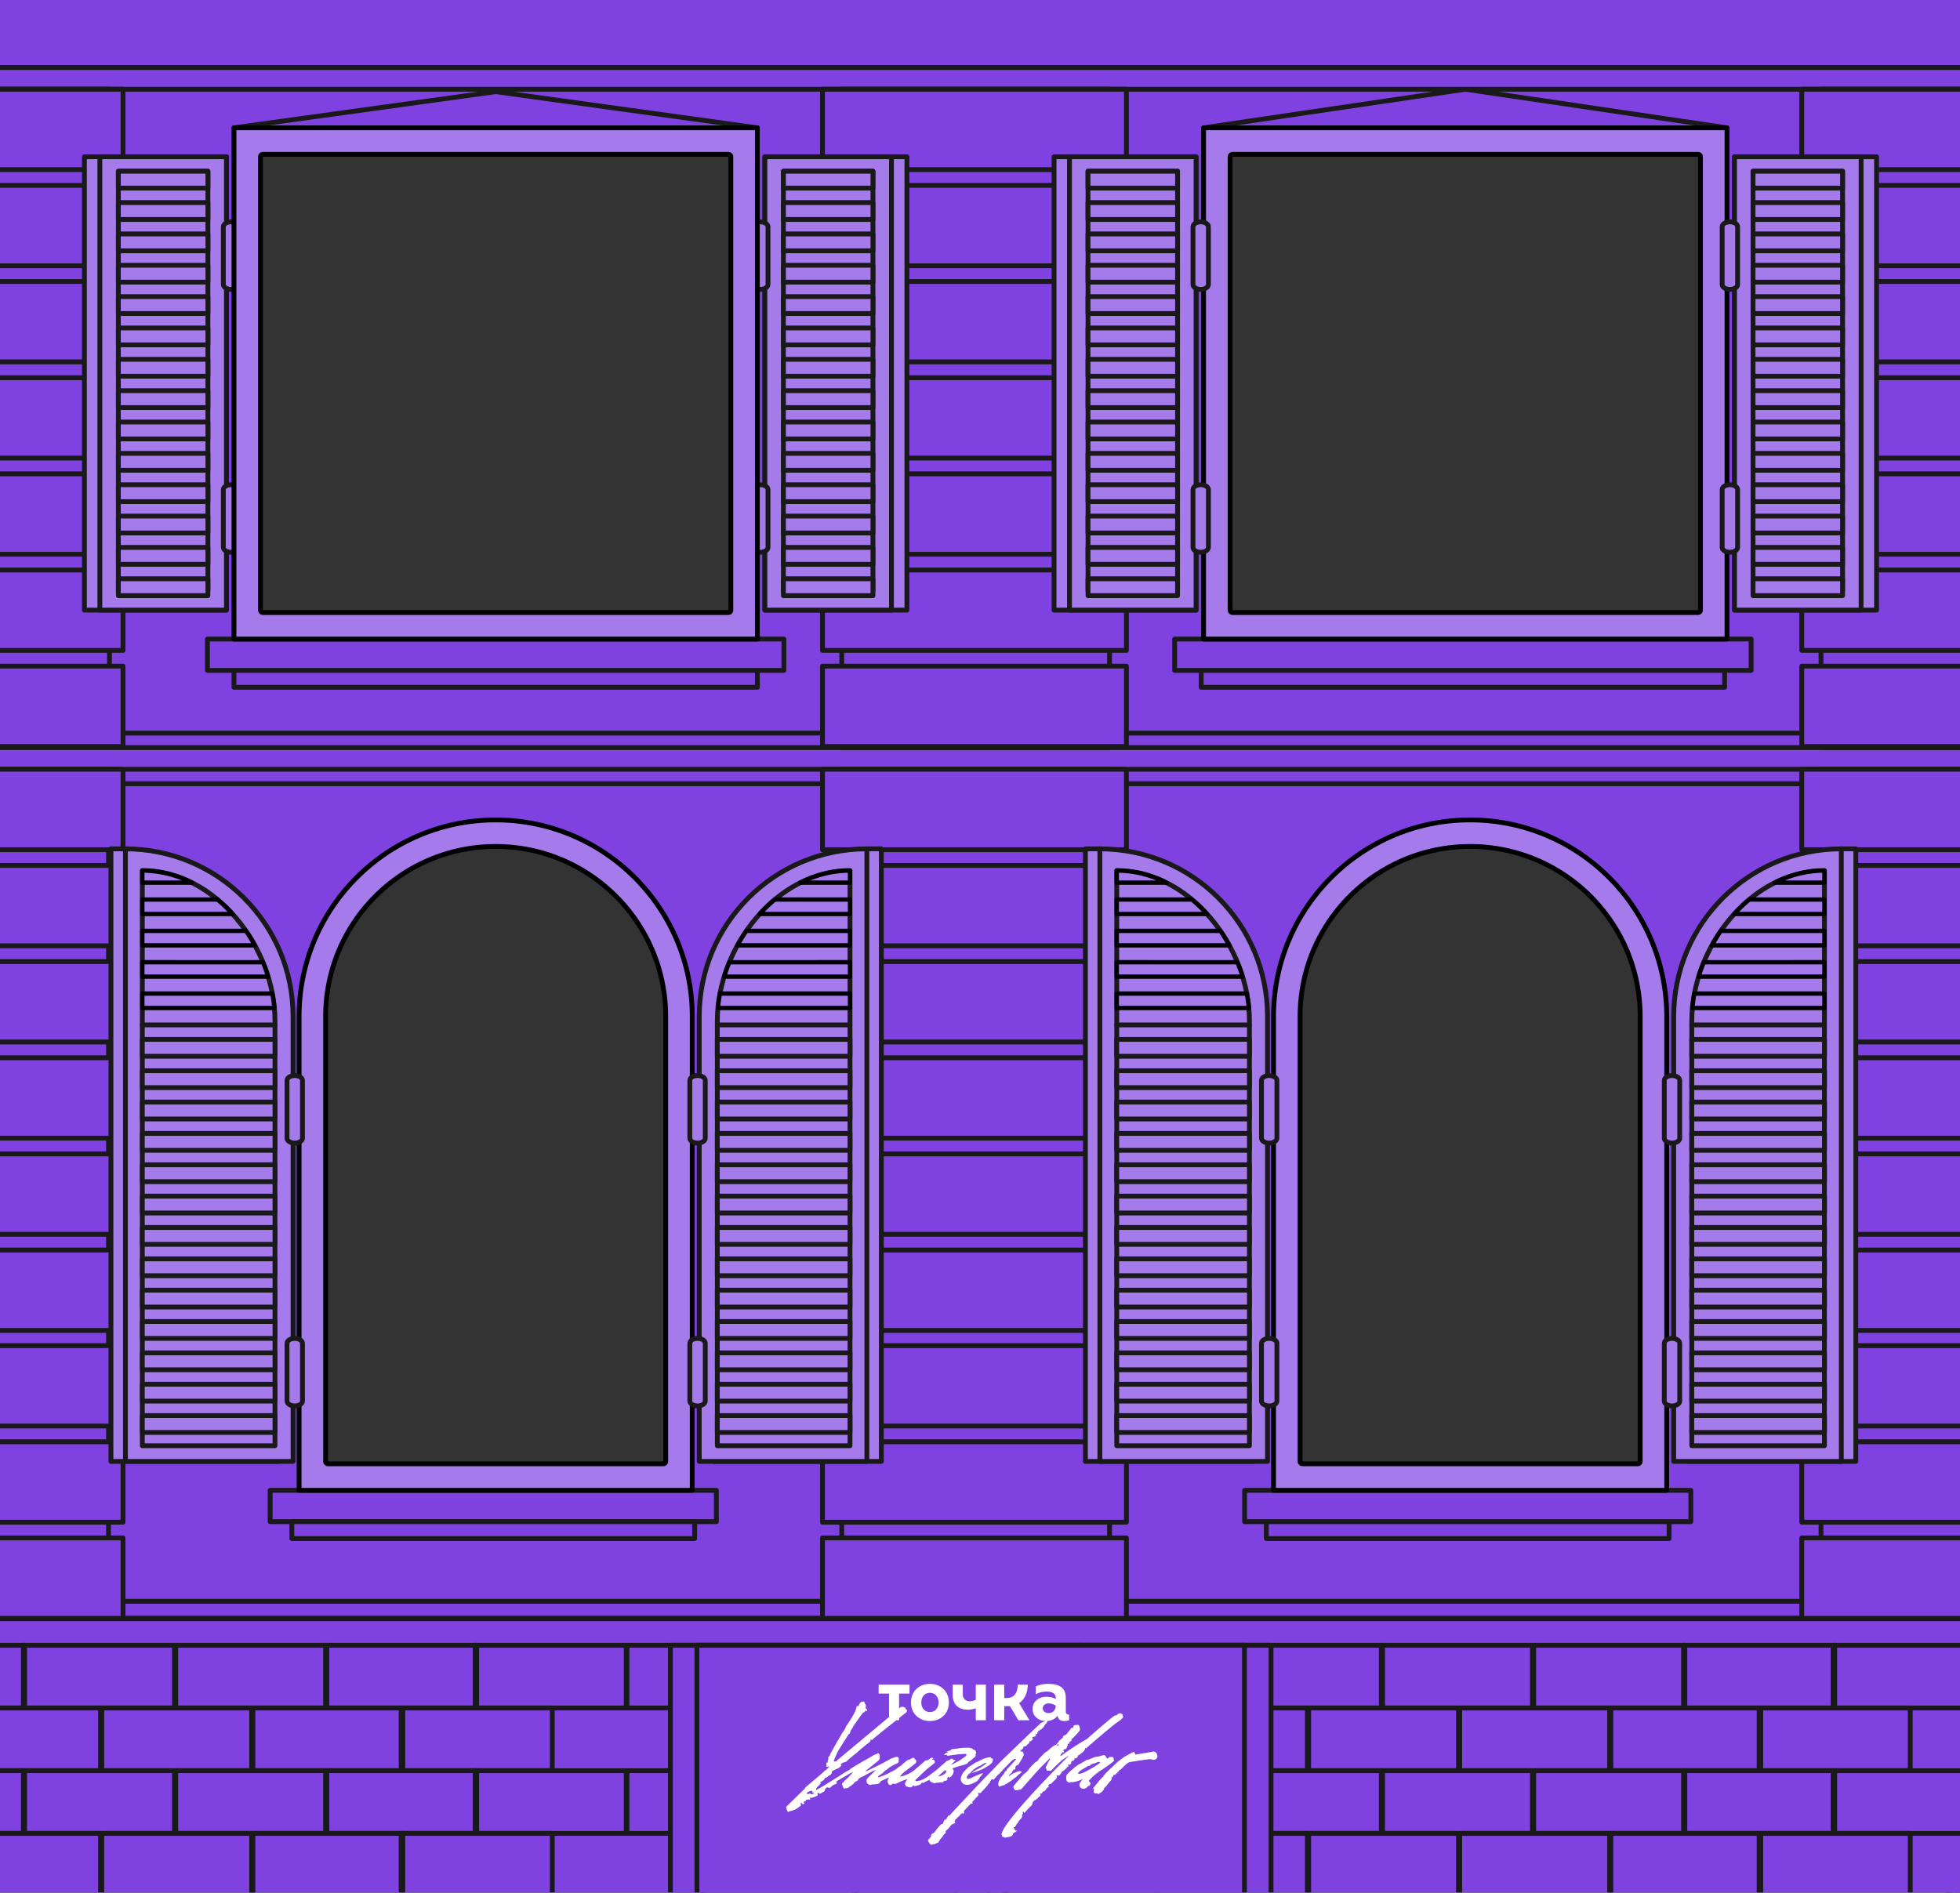 <svg xmlns="http://www.w3.org/2000/svg" width="967" height="934" fill="none"><rect width="100%" height="100%" fill="#333333" stroke="none"/><g clip-path="url(#a)"><path fill="#7F42E1" d="M1455.38 936.534H0V-.001h1455.38zM244.546 417.69c-46.334.001-83.895 37.562-83.896 83.896v219.557a1.19 1.19 0 0 0 1.191 1.189h165.411c.657 0 1.189-.532 1.189-1.189V501.586c0-46.334-37.561-83.896-83.895-83.896m480.762 0c-46.334.001-83.896 37.562-83.896 83.896v219.557a1.19 1.19 0 0 0 1.191 1.189h165.411c.657 0 1.189-.532 1.189-1.189V501.586c0-46.334-37.561-83.896-83.895-83.896m474.812 0c-46.33.001-83.9 37.562-83.9 83.896v219.557c0 .657.54 1.189 1.19 1.189h165.42c.65 0 1.18-.532 1.18-1.189V501.586c0-46.334-37.56-83.896-83.89-83.896M608.095 76.161c-.657 0-1.191.533-1.191 1.19v223.721c0 .657.534 1.191 1.191 1.191h229.671c.657 0 1.19-.534 1.19-1.191V77.352a1.19 1.19 0 0 0-1.19-1.19zm481.945 0c-.65 0-1.19.533-1.19 1.19v223.721c0 .657.54 1.191 1.19 1.191h229.68c.65 0 1.19-.534 1.19-1.191V77.352c0-.658-.54-1.19-1.19-1.19zm-960.33 0a1.19 1.19 0 0 0-1.19 1.19v223.72c0 .657.533 1.191 1.19 1.191h229.671a1.19 1.19 0 0 0 1.19-1.191V77.351a1.19 1.19 0 0 0-1.19-1.19z"/><path fill="#7F42E1" stroke="#191919" stroke-linecap="round" stroke-linejoin="round" stroke-width="2.38" d="M471.242-17.85h16.66v965.095h-16.66zM961.523-17.85h16.66v954.385h-16.66z"/><g clip-path="url(#b)"><path fill="#7F42E1" d="M-259.476 798.793h1477.99v142.801h-1477.99z"/><path stroke="#191919" stroke-linecap="round" stroke-linejoin="round" stroke-width="2.38" d="M383.904 811.883h-74.558v30.928h74.558zM383.904 873.764h-74.558v30.928h74.558z"/><path stroke="#191919" stroke-linecap="round" stroke-linejoin="round" stroke-width="2.38" d="M457.846 811.883h-74.559v30.928h74.559zM457.846 873.764h-74.559v30.928h74.559zM532.998 811.883h-74.559v30.928h74.559zM532.998 873.764h-74.559v30.928h74.559z"/><path stroke="#191919" stroke-linecap="round" stroke-linejoin="round" stroke-width="2.38" d="M606.961 811.883h-74.559v30.928h74.559zM606.961 873.764h-74.559v30.928h74.559zM12.143 811.883h-74.559v30.928h74.559zM682.117 811.883h-74.558v30.928h74.558zM12.143 873.764h-74.559v30.928h74.559zM682.117 873.764h-74.558v30.928h74.558z"/><path stroke="#191919" stroke-linecap="round" stroke-linejoin="round" stroke-width="2.38" d="M86.08 811.883H11.522v30.928H86.08zM756.052 811.883h-74.559v30.928h74.559zM86.08 873.764H11.522v30.928H86.08zM756.052 873.764h-74.559v30.928h74.559zM161.259 811.883H86.7v30.928h74.559zM831.233 811.883h-74.558v30.928h74.558zM161.259 873.764H86.7v30.928h74.559zM831.233 873.764h-74.558v30.928h74.558z"/><path stroke="#191919" stroke-linecap="round" stroke-linejoin="round" stroke-width="2.38" d="M235.198 811.883H160.64v30.928h74.558zM905.172 811.883h-74.559v30.928h74.559zM235.198 873.764H160.64v30.928h74.558zM905.172 873.764h-74.559v30.928h74.559z"/><path stroke="#191919" stroke-linecap="round" stroke-linejoin="round" stroke-width="2.38" d="M308.971 811.883h-74.559v30.928h74.559zM978.942 811.883h-74.558v30.928h74.558zM308.971 873.764h-74.559v30.928h74.559zM978.942 873.764h-74.558v30.928h74.558zM421.352 842.835h-74.559v30.928h74.559zM421.352 904.715h-74.559v30.928h74.559zM496.53 842.835h-74.558v30.928h74.558zM496.53 904.715h-74.558v30.928h74.558z"/><path stroke="#191919" stroke-linecap="round" stroke-linejoin="round" stroke-width="2.38" d="M570.468 842.835h-74.559v30.928h74.559zM570.468 904.715h-74.559v30.928h74.559zM645.646 842.835h-74.558v30.928h74.558zM645.646 904.715h-74.558v30.928h74.558zM49.61 842.835h-74.558v30.928H49.61z"/><path stroke="#191919" stroke-linecap="round" stroke-linejoin="round" stroke-width="2.38" d="M719.586 842.835h-74.559v30.928h74.559zM49.61 904.715h-74.558v30.928H49.61zM719.586 904.715h-74.559v30.928h74.559zM124.769 842.835H50.211v30.928h74.558zM794.741 842.835h-74.558v30.928h74.558zM124.769 904.715H50.211v30.928h74.558zM794.741 904.715h-74.558v30.928h74.558z"/><path stroke="#191919" stroke-linecap="round" stroke-linejoin="round" stroke-width="2.38" d="M198.729 842.835h-74.558v30.928h74.558zM868.704 842.835h-74.559v30.928h74.559zM198.729 904.715h-74.558v30.928h74.558zM868.704 904.715h-74.559v30.928h74.559z"/><path stroke="#191919" stroke-linecap="round" stroke-linejoin="round" stroke-width="2.38" d="M272.477 842.835h-74.559v30.928h74.559zM942.449 842.835h-74.558v30.928h74.558zM272.477 904.715h-74.559v30.928h74.559zM942.449 904.715h-74.558v30.928h74.558z"/><path fill="#7F42E1" stroke="#191919" stroke-linecap="round" stroke-linejoin="round" stroke-width="2.38" d="M330.769 811.883H627.08v135.661H330.769z"/><path fill="#7F42E1" stroke="#191919" stroke-linecap="round" stroke-linejoin="round" stroke-width="2.38" d="M343.857 811.883h270.131v135.661H343.857z"/><path fill="#fff" d="M481.42 831.316v7.48c-.864.43-2.11.72-3.137.72-1.869 0-3.274-1.521-3.274-3.275v-4.925h-4.971v4.926c0 5.2 3.133 7.436 7.486 7.436 1.314 0 2.792-.326 3.897-.703v5.903h4.971v-17.56zM507.89 848.876l-5.082-8.426c2.476-1.724 4.254-4.902 4.254-9.136h-4.966c0 4.439-2.11 6.563-5.239 6.563h-1.398v-6.563h-4.971v17.561h4.971v-6.969h2.821l4.141 6.969zM448.723 831.314h-15.232v4.413h5.146v13.151h4.94v-13.151h5.146zM525.847 844.732l-.027-6.852c0-4.035-1.904-6.957-8.788-6.957-2.271 0-4.362.489-5.998 1.277v3.873c1.146-.682 2.974-1.335 5.341-1.335 2.487 0 4.5.813 4.5 3.137v.546c-1.058-.692-2.719-1.138-4.643-1.138-4.088 0-6.8 2.682-6.8 5.99s2.575 5.99 6.663 5.99c2.595 0 4.576-1.065 5.688-2.679.178 1.4.972 2.679 3.366 2.679a7.1 7.1 0 0 0 2.307-.389v-2.767c-.89 0-1.609-.424-1.609-1.375m-8.521.612c-1.727 0-2.854-1.054-2.854-2.358s.963-2.427 2.922-2.427c1.88 0 3.481 1.1 3.481 1.1 0 1.779-1.049 3.685-3.549 3.685M458.797 830.923c-5.16 0-9.343 3.535-9.343 9.192 0 5.612 4.183 9.148 9.343 9.148s9.342-3.536 9.342-9.148c0-5.655-4.183-9.192-9.342-9.192m0 13.911c-2.649 0-4.258-2.124-4.258-4.744s1.609-4.743 4.258-4.743 4.27 2.124 4.27 4.743-1.624 4.744-4.272 4.744zM527.084 871.608c.145-.109.145-.235 0-.398-.144-.162-.162-.288 0-.433.163-.144.633-.379.434-.162-.199.216 0 .325.199.234.198-.09.56-.523.813-.812a.28.28 0 0 0 0-.235c-.145-.433.505-1.065.668-.939.163.127.379.091.506-.126.126-.217.578-.506.451-.993a.165.165 0 0 1 .08-.202.17.17 0 0 1 .116-.011.16.16 0 0 1 .093.068c.199.217.326.127.488 0 .163-.126.922-.704.904-1.083a.43.43 0 0 1 .415-.415 16 16 0 0 0 2.583-2.076c0-.452.741-.668.47-1.282 0-.109.235-.271.325-.163s.398.397.47-.09c0 0 11.959-10.454 15.356-12.765a8.6 8.6 0 0 0 2.601-2.311c.127-.198.235-.343 0-.559a.88.88 0 0 1-.181-.506c0-.632 0-.632-.632-.451-.144-.488-.144-.47-.578-.452a1.81 1.81 0 0 0-1.409.632 1.1 1.1 0 0 1-.976.415.87.87 0 0 0-.469.163c-2.566 1.805-13.333 11.23-13.604 11.537-.975.487-4.335 2.51-5.744 3.412-.452.271-6.54 4.46-6.938 4.749s-.433 0-.289-.217.723-1.462 1.138-1.48c.109 0 .253.126.326.09.113-.09.2-.208.253-.343 0-.181 0-.325-.199-.325s-.235-.434-.145-.488c.272-.126.508-.319.687-.559a.27.27 0 0 1 .217 0c.307.325.451 0 .56-.181a15 15 0 0 1 .722-1.571c.235-.162.199-.234 0-.379-.198-.144 0-.253 0-.343a.31.31 0 0 1 .189-.158.3.3 0 0 1 .126-.01.3.3 0 0 1 .119.042c.271.144.451 0 .451-.163-.325-.83.127-.794.579-1.047s.415-.199.361-.686 0-.451.343-.524a36 36 0 0 0 3.613-3.863c.16-.201.249-.448.253-.704a4.83 4.83 0 0 0-.668-2.239 5.4 5.4 0 0 0-1.951.126c-.47 0-.615.307-.651.795-.036.487-.162.613-.686.541a.364.364 0 0 0-.434.181 36 36 0 0 1-2.565 3.213c-.452 0-.741.362-1.12.542s-.398.253-.289.65c.108.397-.651.415-.759.758s-1.102.759-1.265 1.192a2.27 2.27 0 0 1-.704.939s-.759.957-1.192 1.065a2.3 2.3 0 0 0-.904.469c-.289.253-1.608 1.102-1.806 1.553-.795.325-1.193 1.246-2.078 1.445 0 0-2.565 2.527-2.854 2.852a1.5 1.5 0 0 0-.506.795c-.32.413-.705.772-1.138 1.065a1.34 1.34 0 0 0-.831.56 4.5 4.5 0 0 1-.759.776 19 19 0 0 0-1.806 1.95.43.43 0 0 0-.127.216 9.7 9.7 0 0 1-2.565 2.582c-.145 0-.289.181-.398.307-.108.127-3.884 4.55-4.353 5.146-.47.596-.633.83-.127 1.805a1.25 1.25 0 0 0 .921.723 12.6 12.6 0 0 0 2.367-.47c.177-.05.338-.143.47-.271.469-.523 7.461-8.666 10.424-11.573.56-.56 2.926-2.889 3.324-3.358 0 0 .108 0 .18-.108a.56.56 0 0 1 0 .559c-.289.488-.614.939-.867 1.445a56 56 0 0 0-1.174 2.347v.415a1.14 1.14 0 0 1 .361.849c0 .505.289.596.831.469.2-.062.414-.062.614 0a.94.94 0 0 0 1.102-.271 54 54 0 0 1 5.781-5.416c.542-.397 2.801-1.806 2.819-1.806s-31.416 31.055-33.259 38.565a.58.58 0 0 0 0 .614c.184.24.291.529.307.831a.18.18 0 0 0 .079.175.17.17 0 0 0 .095.03.2.2 0 0 0 .097-.025c.271-.126.434 0 .614.181a.653.653 0 0 0 .651.144c.704-.162 1.445-.253 2.149-.415.705-.163 1.355-.433 1.518-1.21a1.14 1.14 0 0 1 .723-.83 3.9 3.9 0 0 0 1.409-1.065l-.94.09c-.09-.217.163-.524-.18-.56-.344-.036-.452-.217-.416-.56s-.144-.198-.162-.325c-.019-.126 0-.18 0-.27s.18 0 .216 0 .398.108.47-.109q.46-.945 1.066-1.805c.307-.145.379-.433.488-.722s1.806-2.004 1.806-2.149c.098-.259.135-.537.109-.812a.87.87 0 0 1 .307-.975.365.365 0 0 0 .098-.435.4.4 0 0 0-.098-.125.44.44 0 0 1 0-.397c.18-.217.686 0 .596 0s-.253.271 0 .379.578-.217.668-.325a37 37 0 0 1 2.981-3.178 1.06 1.06 0 0 0 .452-.957c0-.433 1.029-1.805 1.427-1.805a.833.833 0 0 0 .686-.397c.289-.397.831-.542.994-1.047 0 0 .217 0 .289-.127.258-.183.49-.402.687-.65 0-.108 0-.379-.145-.578-.144-.198 0-.487.434-.451.433.036.451 0 .523-.307q.108-.274.29-.505a.43.43 0 0 1 .271-.145 1.6 1.6 0 0 0 1.156-.704 3.96 3.96 0 0 1 1.355-1.589c.325-.18.307-.325 0-.65s-.199-.234 0-.325c.198-.09.542-.397.795-.379.596 0 .831-.343 1.047-.704.217-.361 3.324-2.546 2.168-3.304a.11.11 0 0 1-.037-.081q0-.024.01-.045a.1.1 0 0 1 .027-.036c.163-.253.903.09 1.193 0a5 5 0 0 0 1.391-1.806.47.47 0 0 1 .415-.361c.632-.126 2.565-2.239 2.764-2.401m-4.896-10.418c0 .108-.198.181-.253.217-.343 0-.469-.199-.325-.379q.188-.257.452-.434h.199c.036.179.036.363 0 .542"/><path fill="#fff" d="M495.725 880.708a.73.73 0 0 1 .651-.343s2.131-1.372 3.035-2.022a9.3 9.3 0 0 1 1.806-1.372q.384-.293.687-.669c.506-.613 1.662-1.245 2.149-1.805 0 0 0-.325-.18-.343-.181-.018-.38 0-.47-.108-.09-.109-.415-.163-.632 0a9 9 0 0 1-1.463.397 20.5 20.5 0 0 0-3.379 1.932c-.849-.163 1.355-1.589 1.283-1.625a.27.27 0 0 1 0-.235c.379-.524.578-1.21 1.355-1.354.307 0 .506-.415.361-.632-.144-.217 0-.343 0-.487q.204-.375.452-.723a.55.55 0 0 1 .343-.234c.452 0 .65-.289.867-.56q.255-.368.47-.758a26 26 0 0 0 2.005-3.611c0-1.427-.506-1.932-.849-1.806a1 1 0 0 1-.325 0 .57.57 0 0 1-.452-.559c0-.253.217-.181.362-.235q.309-.18.56-.433c.198-.199.361-.416.542-.614a.3.3 0 0 0 0-.253c-.109-.289.108-.397.307-.451q.495-.034.975-.163a8.5 8.5 0 0 1 1.536-1.48.36.36 0 0 0 .108-.542c-.144-.271 0-.506.325-.379.326.126.47 0 .651-.199l.578-.578c.162-.162.343-.27.108-.523a1.5 1.5 0 0 1-.199-.524c0-.144 0-.253.181-.289q.687-.11 1.355-.307l.488-.415s-.127-.235-.217-.217c-.09.019-.235.344-.361.217.145-.316.369-.589.65-.794.361 0 .379 0 .343-.379-.036-.38.398-.361.47-.398.072-.036.271-.234 0-.451s0-.325.163-.343c.162-.018.108 0 .162.108.054.109.271 0 .325-.108a.616.616 0 0 1 .669-.542 6.6 6.6 0 0 0 1.572-1.588 4.4 4.4 0 0 1 1.065-1.445c.421-.518.69-1.143.777-1.805a.126.126 0 0 0 0-.145.15.15 0 0 0-.081-.025.15.15 0 0 0-.081.025c-.416.289-1.807 1.102-1.951 1.192a6 6 0 0 0-1.301.541c-.651.506-19.421 18.579-19.583 18.741-.578.596-7.046 7.403-7.642 7.908s-17.072 18.055-17.253 18.326a1.42 1.42 0 0 1-.957.704c-.108 0-.235.126-.307.217a5 5 0 0 0-.614.975 1.25 1.25 0 0 1-.831.812.78.78 0 0 0-.47.289q-.354.718-.596 1.48c0 .217-.705.47-.903.488a20 20 0 0 0-2.963 3.503c-.181.288-1.048 1.155-1.373 1.101s-.542.668-.614.957a3.6 3.6 0 0 1-.416.939c-.271.379-.596.722-.903 1.083a.795.795 0 0 0 0 1.065c.126.199.777 1.553 1.608 1.463.198 0 1.553-.398 1.806-.47a4.8 4.8 0 0 1 1.03-.469 1.1 1.1 0 0 0 .668-.668 14.3 14.3 0 0 1 2.024-2.636c.144-.614 1.156-1.391 1.192-1.427a.45.45 0 0 0 .163-.559c-.127-.47 0-.614.307-.867 1.264-.794 2.493-3.196 3.143-3.033.145 0 .542-.433.921-.452a.34.34 0 0 0 .285-.196.34.34 0 0 0-.032-.345c0-.09-.343-.668-.144-.849a22 22 0 0 1 2.348-2.329.5.5 0 0 0 .145-.126c0-.415.415-.56.668-.795s.56-.433.958-.162.596-.415.488-.524c-.109-.108-.181-.559 0-.83.18-.271 2.438-2.636 2.908-3.142s.47-.559.903-.379c0 0 .253 0 .326-.144.072-.145 0-.181 0-.271-.181-.397-.199-.397.108-.704s2.15-2.275 2.728-2.925c.253-.271.253-.325 0-.596a.34.34 0 0 1-.111-.253.35.35 0 0 1 .111-.252c.18-.271.361-.307.686-.091.325.217.253.127.398 0 .451-.433 3.739-3.954 3.739-4.098 0-.145.163-.433.398-.596s.74-.415.578-.957c0 0 0-.217.162-.253a.405.405 0 0 0 .253-.541.3.3 0 0 1 .145-.199h.289c.072 0 .47-.325.741 0s.415-.217.487-.289c.289-.343 1.572-1.697 1.807-2.094a.64.64 0 0 1 .343-.235.63.63 0 0 0 .488-.379q.174-.264.379-.505c.416-.488 1.03-.795 1.283-1.409 0 0 4.263-4.279 4.444-4.441.427-.39.932-.686 1.481-.867q.181-.024.362 0c.144 0 .199.181 0 .415-.199.235-3.613 4.045-3.74 4.117a1.63 1.63 0 0 0-.686.993.673.673 0 0 1-.542.56c-.217 0-.307.18-.38.379a4.7 4.7 0 0 1-.993 1.552 10.9 10.9 0 0 0-2.078 3.304 2.4 2.4 0 0 1-.162.65c0 .524 0 .921.144 1.3.145.38.199.434.488.361.289-.072 1.951-.704 2.258-.668a.47.47 0 0 0 .361-.198M537.275 878.631a28 28 0 0 1 5.907-5.037 65 65 0 0 0 6.269-4.514c.271-.451 0-.849 0-1.318s-.524-.939-1.156-.758c-.109 0-.253.126-.343 0-.506-.145-.813.198-1.12.469a1.8 1.8 0 0 1-.651.271c-.144-.289-.488-.379-.524-.776-.036-.398-.379-.578-.668-.813s-.506 0-.759 0-2.312.704-2.872.686a4.8 4.8 0 0 0-2.06.542c-.235 0-.488.343-.704.307-.217-.036-1.319.65-1.536.614a2.26 2.26 0 0 0-1.409.451c-.994.56-1.951 1.21-2.981 1.679q-1.125.653-2.132 1.481c-.578.361-1.011.938-1.607 1.318-.253.162-1.337 1.209-1.662 1.534-.326.325-1.139 1.029-1.229 1.806v.704c0 .722 0 1.408.596 1.896 0 0 .885.704 1.175.433.289-.271 1.156-.09 2.258-.307 1.44-.3 2.84-.767 4.173-1.39 0 0-.958 1.191-1.373 1.805a1.97 1.97 0 0 0-.163 1.806 2.01 2.01 0 0 0 2.367 1.119c.506-.289 1.264-.325 1.445-1.065l.108-.09c.579-.163 1.175-.307 1.265-1.066a.4.4 0 0 1 .181-.216c.361-.145-1.138-1.066-.723-1.806m-1.951-4.044c-1.499.704-3.053 1.21-3.45.812s1.264-1.552 1.933-1.968l2.149-1.281c.38-.235.705-.596 1.247-.452.542.145.379-.433.759-.578.379-.144 1.806-.938 1.806-.722 0 .217 1.68-.776 2.114-.722s.614 0 .686.253-.216.433-.433.596a55 55 0 0 1-6.883 4.062M570.747 865.468a2.6 2.6 0 0 0-.397-.596 1.81 1.81 0 0 0-1.807-.469c-.885.234-6.774 1.119-7.93 1.372-.452.108-.488.09-.614-.343-.235-.849-.47-.975-1.301-.668a1.2 1.2 0 0 0-.271.108c-1.301.722-2.62 1.39-3.848 2.185-1.229.794-2.114 1.571-3.144 2.365-.325.253-5.744 5.416-5.961 5.633a.83.83 0 0 0-.289.469c0 .253-.127.307-.343.325s-.542.307-.398.434c.145.126 0 .469-.144.487-.597 0-4.697 5.417-4.824 5.417s-.235.343 0 .469a.398.398 0 0 1 .199.65c-.271.397 0 .74 0 1.101.271.885 1.427.506 1.644.506a.25.25 0 0 1 .198.162c.091.307.308.217.47.127.163-.09.56-.163.777-.433.217-.271.415-.253.632-.362a4.7 4.7 0 0 0 1.319-1.697.816.816 0 0 1 .47-.758c.379-.126 1.915-2.383 2.637-3.087a1.9 1.9 0 0 0 .669-1.463c0-.325.126-.578.433-.632s.362-.234.362-.505.144-.542.524-.488a.5.5 0 0 0 .397 0c.126-.108 1.572-1.534 1.951-2.022.145-.198 0-.596.524-.415h.163c.018 0 3.36-3.846 4.769-3.864.108 0 7.226-1.191 8.653-1.264a3.93 3.93 0 0 1 2.566.217.3.3 0 0 0 .216 0q.397-.043.777-.163c.217 0 .416-.27.614-.27.199 0 0-.361.289-.488.289-.126.326-.523.326-1.011s-.199-.632-.362-.993M458.745 878.198c-.271.614.181.993 1.626 1.535.38.144.831.433 1.247 0h.307l1.806-.145h.163c.201-.054.413-.054.614 0a.89.89 0 0 0 .886-.306 2.2 2.2 0 0 1 .415-.416.326.326 0 0 1 .434-.108c.289.162.469 0 .668-.163q.125-.106.271-.18c.325-.181.452-.596.253-.596s-.271 0-.253-.162q.252-.441.596-.813c.163-.18.217-.162.325 0 .109.163.181.451.271.397 2.385-1.462 2.511-3.791 1.662-4.333 0 0-.198-.108-.126-.271a40 40 0 0 1 4.661-1.48q1.146-.289 2.24-.74c1.355-.704 0-.361 1.806-1.481q1.42-1.051 2.656-2.311c.145-.18 0-1.246.127-1.246.469 0 .108-1.119-.145-1.48a1.55 1.55 0 0 0-.885-.488c-.398 0-.47-.397-.723-.559a5.6 5.6 0 0 0-1.517-.416c-.687 0-2.873 0-3.722.145h-.162c-.109 0-3.613.469-4.3.523s-.56.163-.885.56-.795.163-1.012.271-.307.289-.397.307-.687.18-.416.253c.271.072.38 0 .398.198.018.199-1.03.181-1.157.452-.325.74-.74.415-.74.74s1.59-.253 1.463.198c-.126.452.813.289 1.192.217a68 68 0 0 1 7.57-.83c.253 0 .831.126.903.415.199.957-6.883 4.893-7.678 4.947a70 70 0 0 1 1.807-1.697s.596-.506.325-.65-.596 0-.903-.127c-.307-.126-.145-.27-.831-.577-.217-.091-1.283.848-1.807.975a3.2 3.2 0 0 0-.686.198l-1.807 1.607c-1.048.885-2.059 1.806-3.071 2.726-3.414 2.546-6.955 5.76-10.334 5.615a.397.397 0 0 1-.09-.722c.687-.614 5.293-5.037 5.817-5.416l3.162-2.528c.379-.307.65-.65.307-1.137a3.5 3.5 0 0 0-.199-.668c-.162-.307-.596.216-.813-.163s.145-.289.181-.343.144-.253.126-.325-.198-.144-.307-.162a1.806 1.806 0 0 0-1.535.523c-.289.253-1.012.867-1.301.74-.289-.126-.596 0-.867.253l-4.3 3.719a16.1 16.1 0 0 1-7.894 4.027c-.362-.145 1.354-1.806 1.806-2.185s4.805-3.611 5.528-4.243a1.35 1.35 0 0 0 .524-1.3c0-.162-.181-.921-.56-.776a1.2 1.2 0 0 1-.289 0c0-.108.126-.578 0-.614a1.3 1.3 0 0 0-.795-.126 2.46 2.46 0 0 0-1.084.541c-.14.105-.3.178-.47.217a3.8 3.8 0 0 0-1.12.415c-.379.271-.849.434-1.102.885 0 .09-.162.144-.253.18-.451.199-1.68 1.517-2.059 1.716a9.4 9.4 0 0 0-1.319.884 10.5 10.5 0 0 1-2.854 1.806.5.5 0 0 0-.289.126 21 21 0 0 1-2.963 1.535c-.849.361-1.698.686-2.547 1.029a3.7 3.7 0 0 1-1.174.217c0-.542.397-.759.758-.993a11.2 11.2 0 0 0 2.042-1.535 5.2 5.2 0 0 1 1.264-1.083c.271-.127 1.59-1.246 2.078-1.535a52 52 0 0 1 3.45-1.805 1.155 1.155 0 0 0 .669-1.21 6 6 0 0 1 0-.831.86.86 0 0 0-.194-.723.85.85 0 0 0-.691-.288 2.14 2.14 0 0 0-1.283.199 14 14 0 0 1-1.463.505c-.163 0-3.614 2.113-7.028 3.738l-4.679 2.257c-.47.216-1.644.65-.56-.199.163-.144 5.781-4.568 5.998-4.857a2.12 2.12 0 0 0 .56-1.534 1.5 1.5 0 0 1 0-.759.59.59 0 0 0-.217-.686c-.307-.289-.614-.632-.831-.487-.475.323-1 .567-1.554.722a4.3 4.3 0 0 0-.831.469c-.433.217-2.854 1.661-2.908 1.698-.885.379-7.588 4.369-8.184 4.838s-.867.939-1.499.939c-.831.542-15.32 9.858-15.356 9.389a4 4 0 0 1 0-.65c0-.38 2.746-2.763 2.24-2.871s-.235-.325 0-.433c.235-.109 1.807-.831 2.042-1.806 0 0 .108-.199.18-.199a3.6 3.6 0 0 0 1.265-.541c.144-.47.56-.542.939-.668.38-.127.578-.56.867-.867s.109-.903.217-1.047q.171-.176.38-.307c.433-.253 1.969-.975 2.294-1.101a2.6 2.6 0 0 0 .65-.271c.398-.325.777-.686 1.138-1.029.362-.343.235-.271 0-.524s-.162 0-.271-.108c1.193-1.029 1.084-1.047 2.439-1.3.293-.088.552-.265.741-.506.199-.252 3.342-2.925 3.848-3.268.831-.559 3.107-2.708 3.288-2.852l2.276-1.806a3.8 3.8 0 0 1 .578-.505 6.5 6.5 0 0 0 1.518-1.282c.162-.145.307-.289.144-.542-.162-.252 0-.271.217-.343s.271 0 .307.163c.036.162.199.162.307 0q.268-.191.47-.452c.289-.415 15.536-12.512 16.259-13.035a1.12 1.12 0 0 0 .289-1.445s-.596-.325-.65-.451 0-.307 0-.469c0-.163-.506-.217-.723-.343a2.63 2.63 0 0 0-1.59 0c-.217.397-31.127 26.053-31.253 26.233a1.559 1.559 0 0 1-1.355.596c-.289 0-.38-.108-.325-.415s1.951-4.568 2.005-4.64c1.12-1.806 5.257-8.486 5.42-8.486.451-.108.524-.47.596-.831a6.4 6.4 0 0 1 1.192-2.22c.127 0 .235-.668.307-.741.362-.415 3.18-4.513 3.378-4.784.398-.56.85-1.065 1.265-1.625a.86.86 0 0 1 .578-.506.61.61 0 0 0 .578-.433c.145-.397.271-.397.741-.289s.361 0 .361-.271a.87.87 0 0 0-.415-.758.57.57 0 0 1-.384-.531.6.6 0 0 1 .041-.227 1.31 1.31 0 0 0 0-1.102c-.109-.18-.542-1.281-.723-1.624 0 0-.145-.109-.217-.109q-.475.024-.939.127a2.18 2.18 0 0 0-1.409 1.625c-.145.541-.127.559-.687.505s-.47 0-.506.379a11.2 11.2 0 0 1-1.463 3.756 55 55 0 0 1-3.414 5.416.96.96 0 0 0-.308.542 13.2 13.2 0 0 1-1.806 3.069c-.56.957-6.016 10.327-6.07 10.833-.054.505-.849 1.246-.885 1.282s-.163.343 0 .487c.162.145-.109.921-.199 1.102-.09.18-.235.451 0 .686.235.234 0 .27-.199.252-.198-.018-.506.109-.524.361a6.7 6.7 0 0 0 0 1.625c.217.289.398.307.705.091.307-.217.596.18.506.252-.38.398-.795.777-1.175 1.174-.214.241-.48.432-.776.56a.94.94 0 0 0-.416.379c-.217.361-6.847 5.868-8.4 7.222-.38.325-.886.559-.976 1.155 0 0-8.473 8.287-9.033 8.793a.74.74 0 0 0-.18.939c.18.397 0 .939.524 1.227v.307c.09.398.216.434.578.253q.394-.209.831-.307a9.97 9.97 0 0 0 4.895-2.527c.38-.145.434-.271.29-.668a.59.59 0 0 1 .126-.741c.163-.144.343-.126.434 0 .09.127.108.416.361.506s.415 0 .65-.145c.235-.144.253-.27 0-.541s-.199-.343 0-.524c.199-.18.831-.325.922-.523a.63.63 0 0 1 .74-.488c.307 0 .578-.217.922 0 .343.217.632-.397.523-.415s-.198 0-.18-.163a.8.8 0 0 1 .217-.487c.18-.108.271.09.379.235a13.3 13.3 0 0 0 3.089-1.174c.416-.289-.144-1.137 0-1.282a.326.326 0 0 1 .47 0s.741.542.994.343a6 6 0 0 1 1.481-.848c.253 0 .759-.741.759-.921 0-.56.451-.831.776-1.192a.417.417 0 0 1 .56-.126c.253.162 1.265.253 1.446 0a5.2 5.2 0 0 1 2.511-1.679.53.53 0 0 0 .445-.273.52.52 0 0 0-.012-.522c-.126-.343-.126-.433.181-.632.307-.198 7.786-4.64 7.931-4.495a26 26 0 0 1-4.047 4.225c-.126 0-.741.957-1.066 1.173s-.271.379-.235.686c.16.666.403 1.309.723 1.914a.344.344 0 0 0 .434.163c.415-.091.831-.181 1.264-.235.777 0 .651-.289 1.283-.722a10.8 10.8 0 0 0 2.746-2.366c.379-.469.777-.162 1.156-.577 0 0 .289-.488.434-.686a3.2 3.2 0 0 1 1.084-.885c.307 0 5.022-2.636 5.6-2.907a13.5 13.5 0 0 1 1.897-.83c0 .108-3.433 3.394-3.794 3.773a2.238 2.238 0 0 0-.795 1.607c-.01.349.064.696.217 1.011 0 .181 1.319 1.426 2.023.975a.9.9 0 0 1 .47-.199c.884.01 1.767-.063 2.637-.216a2.12 2.12 0 0 0 1.536-1.156.81.81 0 0 1 .488-.379c.397-.126 1.662-.83 1.951-.921.289-.09 1.806-.83 1.806-.632 0 .199-.993 1.246-.722 2.131.108.307.506 1.246.795 1.336a1.4 1.4 0 0 0 1.192 0c.126 0 .452-.65.578-.614 1.427.65 2.854-.596 3.107-.65a27 27 0 0 1 3.939-1.444c.361 0-1.554 1.643-.831 2.87.198.361.253.849.849.759.612.249 1.272.36 1.933.325.397 0 .686-.488.939-.795s.271-.09.416 0c.356.181.763.238 1.156.163.542-.307 1.987-.56 2.385-1.029.216-.813.704-.506 1.282-.56a.54.54 0 0 0 .343-.145c.253-.343.687-.343.994-.559s1.228-.56 1.68-.74zm-57.484 6.897-.705.271c-.271 0-.542 0-.704-.325-.163-.325-.217 0-.325 0l-.868.253c-.18 0-.379.108-.487-.145a.65.65 0 0 1 .18-.686 13 13 0 0 1 1.319-.65c.22-.08.453-.117.687-.108a.9.9 0 0 1 .397.162c.163.109 0 .271 0 .416s.145.271.325.289.434-.091.506.162-.217.325-.397.397m64.819-11.374c.795-.704 1.048.632.469 1.227a6.64 6.64 0 0 1-3.306 1.571c-.65 0 2.024-2.058 2.837-2.798M480.909 870.037l-3.143 2.004q-.331.236-.596.542c-.597.632-1.193 1.282-1.807 1.95a4.5 4.5 0 0 0-.596.921c-.199.361-.325.758-.488 1.137a2.94 2.94 0 0 0 1.337 3.846c2.041 1.029 5.113-.794 5.654-1.065a2.95 2.95 0 0 0 1.229-.993c.163-.307.795-.686.704-.939-.09-.253.163-.415 1.084-1.39.56-.578.651-1.084.47-1.066a40 40 0 0 0-5.745 2.474l-1.21.343c-.343.126-.524-.181-.759-.343s0-.343 0-.506c.145-.794.614-1.065 1.048-1.679a.4.4 0 0 1 .111-.099.4.4 0 0 1 .142-.045c.307 0 .397-.181.56-.379a7.3 7.3 0 0 1 1.337-1.445c.488-.289.885-.668 1.355-.957q.538-.37 1.12-.668c.289-.144.614-.198.885-.361.65-.379 1.283-.794 1.933-1.155.307-.163.668-.434.975-.307.615.253-2.727 2.383-3.757 2.943a32 32 0 0 0-3.126 1.805v.199a20.4 20.4 0 0 0 3.614-1.192 17 17 0 0 0 3.884-2.004 8.3 8.3 0 0 0 2.439-1.968q.097-.293.162-.596c.127-.541.398-1.029-.199-1.318-.144 0-.614 0-.614-.361s-.235-.216-.361-.216a5.1 5.1 0 0 0-1.59.18c-1.175.337-2.312.79-3.396 1.354q-1.179.656-2.439 1.138l-.199.108"/></g><path stroke="#191919" stroke-width="2.38" d="M-259.476 798.793h1477.99v142.801h-1477.99z"/><path fill="#7F42E1" stroke="#191919" stroke-linecap="round" stroke-linejoin="round" stroke-width="2.38" d="M-22.61-7.141h1517.26v40.46H-22.61z"/><path fill="#7F42E1" stroke="#191919" stroke-linecap="round" stroke-linejoin="round" stroke-width="2.38" d="M-22.61 33.318h1517.26v10.71H-22.61zM115.431 63.07l129.116-17.85 129.116 17.85zM593.812 63.07l129.116-19.04 129.116 19.04zM-22.61 361.762h1517.26v24.99H-22.61z"/><path fill="#7F42E1" stroke="#191919" stroke-linecap="round" stroke-linejoin="round" stroke-width="2.38" d="M-22.61 368.902h1517.26v10.71H-22.61zM-33.32 790.164h1517.26v8.33H-33.32zM102.34 330.821h284.411v-15.47H102.34zM115.431 330.821h258.231v8.33H115.431zM54.022 44.03H-59.5V368.9H54.022z"/><path fill="#7F42E1" stroke="#191919" stroke-linecap="round" stroke-linejoin="round" stroke-width="2.38" d="M60.69 44.03H-59.5V83.7H60.69zM60.69 91.473H-59.5v39.671H60.69zM60.69 138.916H-59.5v39.671H60.69zM60.69 186.379H-59.5v39.671H60.69zM60.69 233.822H-59.5v39.672H60.69zM60.69 281.265H-59.5v39.671H60.69zM60.69 328.708H-59.5v39.671H60.69zM53.55 379.611H-59.5v410.552H53.55z"/><path fill="#7F42E1" stroke="#191919" stroke-linecap="round" stroke-linejoin="round" stroke-width="2.38" d="M60.69 379.611H-59.5v39.672H60.69zM60.69 427.056H-59.5v39.671H60.69zM60.69 474.498H-59.5v39.671H60.69zM60.69 521.96H-59.5v39.671H60.69zM60.69 569.404H-59.5v39.672H60.69zM60.69 664.023H-59.5v39.672H60.69zM60.69 616.847H-59.5v39.671H60.69zM60.69 711.467H-59.5v39.671H60.69zM60.69 758.909H-59.5v39.671H60.69zM1030.56 44.03H898.431V368.9h132.129z"/><path fill="#7F42E1" stroke="#191919" stroke-linecap="round" stroke-linejoin="round" stroke-width="2.38" d="M1038.88 44.03H888.935V83.7h149.945zM1038.88 91.473H888.935v39.671h149.945zM1038.88 138.916H888.935v39.671h149.945zM1038.88 186.379H888.935v39.671h149.945zM1038.88 233.822H888.935v39.672h149.945zM1038.88 281.265H888.935v39.671h149.945zM1038.88 328.708H888.935v39.671h149.945zM547.412 44.03H415.286V368.9h132.126z"/><path fill="#7F42E1" stroke="#191919" stroke-linecap="round" stroke-linejoin="round" stroke-width="2.38" d="M555.733 44.03H405.792V83.7h149.941zM555.733 91.473H405.792v39.671h149.941zM555.733 138.916H405.792v39.671h149.941zM555.733 186.379H405.792v39.671h149.941zM555.733 233.822H405.792v39.672h149.941zM555.733 281.265H405.792v39.671h149.941zM555.733 328.708H405.792v39.671h149.941zM1030.56 379.611H898.431v410.552h132.129z"/><path fill="#7F42E1" stroke="#191919" stroke-linecap="round" stroke-linejoin="round" stroke-width="2.38" d="M1038.88 379.611H888.935v39.672h149.945zM1038.88 427.056H888.935v39.671h149.945zM1038.88 474.498H888.935v39.671h149.945zM1038.88 521.959H888.935v39.671h149.945zM1038.88 569.404H888.935v39.672h149.945zM1038.88 664.023H888.935v39.672h149.945zM1038.88 616.846H888.935v39.671h149.945zM1038.88 711.467H888.935v39.671h149.945zM1038.88 758.909H888.935v39.671h149.945zM547.412 379.611H415.286v410.552h132.126z"/><path fill="#7F42E1" stroke="#191919" stroke-linecap="round" stroke-linejoin="round" stroke-width="2.38" d="M555.733 379.611H405.792v39.672h149.941zM555.733 427.056H405.792v39.671h149.941zM555.733 474.498H405.792v39.671h149.941zM555.733 521.959H405.792v39.671h149.941zM555.733 569.404H405.792v39.672h149.941zM555.733 664.023H405.792v39.672h149.941zM555.733 616.846H405.792v39.671h149.941zM555.733 711.467H405.792v39.671h149.941zM555.733 758.909H405.792v39.671h149.941z"/><path fill="#A57BEC" stroke="#191919" stroke-linecap="round" stroke-linejoin="round" stroke-width="2.38" d="M111.715 77.352H41.648v223.72h70.067z"/><path fill="#A57BEC" stroke="#191919" stroke-linecap="round" stroke-linejoin="round" stroke-width="2.38" d="M111.715 77.352H49.263v223.72h62.452z"/><path fill="#A57BEC" stroke="#191919" stroke-linecap="round" stroke-linejoin="round" stroke-width="2.38" d="M102.574 84.491H58.401v207.061h44.173z"/><path fill="#A57BEC" stroke="#191919" stroke-linecap="round" stroke-linejoin="round" stroke-width="2.38" d="M102.574 84.491H58.401v8.33h44.173zM102.574 146.371H58.401v8.33h44.173zM102.574 208.252H58.401v8.33h44.173zM102.574 115.431H58.401v8.33h44.173zM102.574 177.312H58.401v8.33h44.173zM102.574 239.191H58.401v8.33h44.173zM102.574 270.132H58.401v8.33h44.173zM102.574 99.96H58.401v8.33h44.173zM102.574 161.841H58.401v8.33h44.173zM102.574 223.72H58.401v8.33h44.173zM102.574 130.899H58.401v8.33h44.173zM102.574 192.781H58.401v8.33h44.173zM102.574 254.661H58.401v8.33h44.173zM102.574 285.602H58.401v8.33h44.173zM114.008 109.48h-.018c-2.098 0-3.799 1.075-3.799 2.401V140.4c0 1.326 1.701 2.401 3.799 2.401h.018c2.099 0 3.799-1.075 3.799-2.401v-28.519c0-1.326-1.7-2.401-3.799-2.401M114.008 239.191h-.018c-2.098 0-3.799 1.075-3.799 2.401v28.519c0 1.326 1.701 2.401 3.799 2.401h.018c2.099 0 3.799-1.075 3.799-2.401v-28.519c0-1.326-1.7-2.401-3.799-2.401M377.374 77.352h70.067v223.721h-70.067z"/><path fill="#A57BEC" stroke="#191919" stroke-linecap="round" stroke-linejoin="round" stroke-width="2.38" d="M377.374 77.352h62.452v223.721h-62.452z"/><path fill="#A57BEC" stroke="#191919" stroke-linecap="round" stroke-linejoin="round" stroke-width="2.38" d="M386.513 84.491h44.173v207.061h-44.173z"/><path fill="#A57BEC" stroke="#191919" stroke-linecap="round" stroke-linejoin="round" stroke-width="2.38" d="M386.513 84.491h44.173v8.33h-44.173zM386.513 146.371h44.173v8.33h-44.173zM386.513 208.252h44.173v8.33h-44.173zM386.513 115.431h44.173v8.33h-44.173zM386.513 177.311h44.173v8.33h-44.173zM386.513 239.191h44.173v8.33h-44.173zM386.513 270.131h44.173v8.33h-44.173zM386.513 99.959h44.173v8.33h-44.173zM386.513 161.841h44.173v8.33h-44.173zM386.513 223.721h44.173v8.33h-44.173zM386.513 130.9h44.173v8.33h-44.173zM386.513 192.781h44.173v8.33h-44.173zM386.513 254.662h44.173v8.33h-44.173zM386.513 285.602h44.173v8.33h-44.173zM375.081 109.48h.017c2.099 0 3.799 1.075 3.799 2.401V140.4c0 1.326-1.7 2.401-3.799 2.401h-.017c-2.099 0-3.8-1.075-3.8-2.401v-28.519c0-1.326 1.701-2.401 3.8-2.401M375.081 239.191h.017c2.099 0 3.799 1.075 3.799 2.401v28.519c0 1.326-1.7 2.401-3.799 2.401h-.017c-2.099 0-3.8-1.075-3.8-2.401v-28.519c0-1.326 1.701-2.401 3.8-2.401"/><path fill="#7F42E1" stroke="#191919" stroke-linecap="round" stroke-linejoin="round" stroke-width="2.38" d="M579.532 330.821h284.411v-15.47H579.532zM614.043 750.893h220.151v-15.47H614.043zM133.28 750.894h220.151v-15.47H133.28zM592.622 330.822h258.231v8.33H592.622zM624.753 750.894h198.731v8.33H624.753z"/><path fill="#7F42E1" stroke="#191919" stroke-linecap="round" stroke-linejoin="round" stroke-width="2.38" d="M143.99 750.893h198.731v8.33H143.99z"/><path fill="#A57BEC" d="M244.546 404.604c53.563 0 96.985 43.421 96.985 96.985v233.836H147.56V501.589c0-53.564 43.422-96.985 96.986-96.985m480.762 0c53.564 0 96.986 43.421 96.986 96.985v233.836H628.323V501.589c0-53.564 43.422-96.985 96.985-96.985m474.812 0c53.56 0 96.99 43.421 96.99 96.985v233.836h-193.97V501.589c0-53.564 43.42-96.985 96.98-96.985m-955.574 13.087c-46.334.001-83.896 37.562-83.896 83.896v219.557a1.19 1.19 0 0 0 1.191 1.189h165.411c.657 0 1.189-.532 1.189-1.189V501.587c0-46.334-37.561-83.896-83.895-83.896m480.761 0c-46.333.001-83.895 37.562-83.895 83.896v219.557a1.19 1.19 0 0 0 1.19 1.189h165.411a1.19 1.19 0 0 0 1.19-1.189V501.587c0-46.334-37.562-83.896-83.896-83.896m474.813 0c-46.33.001-83.9 37.562-83.9 83.896v219.557c0 .657.54 1.189 1.19 1.189h165.41c.66 0 1.19-.532 1.19-1.189V501.587c0-46.334-37.56-83.896-83.89-83.896M373.662 315.354H115.431V63.072h258.231zm478.382 0H593.812V63.072h258.232zm481.956 0h-258.23V63.072H1334zM608.094 76.162a1.19 1.19 0 0 0-1.19 1.19v223.721c0 .657.533 1.191 1.19 1.191h229.671c.658 0 1.191-.534 1.191-1.191V77.353a1.19 1.19 0 0 0-1.191-1.19zm481.946 0c-.65 0-1.19.533-1.19 1.19v223.721c0 .657.54 1.191 1.19 1.191h229.68c.65 0 1.19-.534 1.19-1.191V77.353c0-.658-.54-1.19-1.19-1.19zm-960.33 0c-.657 0-1.19.533-1.191 1.19v223.72c0 .657.534 1.191 1.191 1.191h229.671c.657 0 1.19-.534 1.19-1.191V77.352a1.19 1.19 0 0 0-1.19-1.19z"/><path fill="#000" d="M244.546 404.604v-1.19zm96.985 330.821v1.19a1.19 1.19 0 0 0 1.19-1.19zm-193.971 0h-1.19c0 .657.533 1.19 1.19 1.19zm0-233.836h-1.19zm577.748-96.985v-1.19zm96.986 330.821v1.19a1.19 1.19 0 0 0 1.19-1.19zm-193.971 0h-1.19c0 .657.533 1.19 1.19 1.19zm0-233.836h-1.19zm571.797-96.985v-1.19zm96.99 96.985h1.19zm0 233.836v1.19c.65 0 1.19-.533 1.19-1.19zm-193.97 0h-1.19c0 .657.53 1.19 1.19 1.19zm0-233.836h-1.19zm-858.594-83.898v-1.19zm-83.896 83.896h-1.19zm0 219.557h-1.19zm1.191 1.189-.001 1.19h.001zm165.411 0v1.19zm1.189-1.189h1.19zm0-219.557h1.19zm396.866-83.896v-1.19zm-83.895 83.896h-1.19zm0 219.557h-1.19zm1.19 1.189v1.19zm165.411 0v1.19h.001zm1.19-1.189h1.19zm0-219.557h1.19zm390.917-83.896v-1.19zm-83.9 83.896h-1.19zm0 219.557h-1.19zm1.19 1.189v1.19zm165.41 0v1.19h.01zm1.19-1.189h1.19zm0-219.557h1.19zM373.662 315.354v1.19a1.19 1.19 0 0 0 1.19-1.19zm-258.231 0h-1.19c0 .657.533 1.19 1.19 1.19zm0-252.282v-1.19a1.19 1.19 0 0 0-1.19 1.19zm258.231 0h1.19a1.19 1.19 0 0 0-1.19-1.19zm478.382 252.282v1.19a1.19 1.19 0 0 0 1.19-1.19zm-258.232 0h-1.19c0 .657.533 1.19 1.19 1.19zm0-252.282v-1.19a1.19 1.19 0 0 0-1.19 1.19zm258.232 0h1.19a1.19 1.19 0 0 0-1.19-1.19zM1334 315.354v1.19c.65 0 1.19-.533 1.19-1.19zm-258.23 0h-1.19c0 .657.53 1.19 1.19 1.19zm0-252.282v-1.19c-.66 0-1.19.533-1.19 1.19zm258.23 0h1.19c0-.657-.54-1.19-1.19-1.19zm-725.906 13.09v-1.19zm-1.19 224.911h-1.19zm1.19 1.191v1.19zm230.862-1.191h1.19zm251.084-224.91v-1.19zm-1.19 224.91h-1.19zm1.19 1.191v1.19zm230.87-1.191h1.19zM129.71 76.161v-1.19zm-1.191 1.19h-1.19zm1.191 224.912v1.19zM360.571 77.352h1.19zM244.546 404.604v1.19c52.906 0 95.795 42.889 95.795 95.795h2.38c0-54.221-43.955-98.175-98.175-98.175zm96.985 96.985h-1.19v233.836h2.38V501.589zm0 233.836v-1.19H147.56v2.38h193.971zm-193.971 0h1.19V501.589h-2.38v233.836zm0-233.836h1.19c0-52.906 42.889-95.795 95.796-95.795v-2.38c-54.221 0-98.176 43.954-98.176 98.175zm577.748-96.985v1.19c52.907 0 95.796 42.889 95.796 95.795h2.38c0-54.221-43.955-98.175-98.176-98.175zm96.986 96.985h-1.19v233.836h2.38V501.589zm0 233.836v-1.19H628.323v2.38h193.971zm-193.971 0h1.19V501.589h-2.38v233.836zm0-233.836h1.19c0-52.906 42.889-95.795 95.795-95.795v-2.38c-54.22 0-98.175 43.954-98.175 98.175zm571.797-96.985v1.19c52.91 0 95.8 42.889 95.8 95.795h2.38c0-54.221-43.96-98.175-98.18-98.175zm96.99 96.985h-1.19v233.836h2.38V501.589zm0 233.836v-1.19h-193.97v2.38h193.97zm-193.97 0h1.19V501.589h-2.38v233.836zm0-233.836h1.19c0-52.906 42.88-95.795 95.79-95.795v-2.38c-54.22 0-98.17 43.954-98.17 98.175zm-858.594-83.898v-1.19c-46.991.001-85.086 38.095-85.086 85.086h2.38c0-45.677 37.029-82.705 82.706-82.706zm-83.896 83.896h-1.19v219.557h2.38V501.587zm0 219.557h-1.19a2.38 2.38 0 0 0 2.38 2.379l.001-1.19v-1.19h-.001zm1.191 1.189v1.19h165.411v-2.38H161.841zm165.411 0v1.19a2.38 2.38 0 0 0 2.379-2.379h-1.19l-1.19-.001zm1.189-1.189h1.19V501.587h-2.38v219.557zm0-219.557h1.19c0-46.991-38.094-85.086-85.085-85.086v2.38c45.676 0 82.705 37.029 82.705 82.706zm396.866-83.896v-1.19c-46.991.001-85.085 38.095-85.085 85.086h2.38c0-45.677 37.029-82.705 82.705-82.706zm-83.895 83.896h-1.19v219.557h2.38V501.587zm0 219.557h-1.19a2.38 2.38 0 0 0 2.38 2.379v-2.38zm1.19 1.189v1.19h165.411v-2.38H642.602zm165.411 0 .001 1.19a2.38 2.38 0 0 0 2.379-2.379h-1.19l-1.19-.001zm1.19-1.189h1.19V501.587h-2.38v219.557zm0-219.557h1.19c0-46.991-38.094-85.086-85.086-85.086v2.38c45.677 0 82.706 37.029 82.706 82.706zm390.917-83.896v-1.19c-46.99.001-85.09 38.095-85.09 85.086h2.38c0-45.677 37.03-82.705 82.71-82.706zm-83.9 83.896h-1.19v219.557h2.38V501.587zm0 219.557h-1.19a2.38 2.38 0 0 0 2.38 2.379v-2.38zm1.19 1.189v1.19h165.41v-2.38h-165.41zm165.41 0 .01 1.19c1.31 0 2.37-1.065 2.37-2.379h-1.19l-1.19-.001zm1.19-1.189h1.19V501.587h-2.38v219.557zm0-219.557h1.19c0-46.991-38.09-85.086-85.08-85.086v2.38c45.68 0 82.7 37.029 82.7 82.706zM373.662 315.354v-1.19H115.431v2.38h258.231zm-258.231 0h1.19V63.072h-2.38v252.282zm0-252.282v1.19h258.231v-2.38H115.431zm258.231 0h-1.19v252.282h2.38V63.072zm478.382 252.282v-1.19H593.812v2.38h258.232zm-258.232 0h1.19V63.072h-2.38v252.282zm0-252.282v1.19h258.232v-2.38H593.812zm258.232 0h-1.19v252.282h2.38V63.072zM1334 315.354v-1.19h-258.23v2.38H1334zm-258.23 0h1.19V63.072h-2.38v252.282zm0-252.282v1.19H1334v-2.38h-258.23zm258.23 0h-1.19v252.282h2.38V63.072zm-725.906 13.09v-1.19a2.38 2.38 0 0 0-2.38 2.38h2.381zm-1.19 1.19h-1.19v223.721h2.38V77.353zm0 223.721h-1.19a2.38 2.38 0 0 0 2.38 2.381v-1.19l.001-1.19-.001-.001zm1.19 1.191v1.19h229.671v-2.38H608.094zm229.671 0v1.19a2.38 2.38 0 0 0 2.381-2.381h-2.38l-.001.001zm1.191-1.191h1.19V77.353h-2.38v223.72zm0-223.72h1.19a2.38 2.38 0 0 0-2.381-2.38v2.38h1.191m-1.191-1.19v-1.19H608.094v2.38h229.671zm252.275 0v-1.19a2.383 2.383 0 0 0-2.38 2.38h2.38zm-1.19 1.19h-1.19v223.72h2.38V77.353zm0 223.72h-1.19a2.383 2.383 0 0 0 2.38 2.381v-2.381zm1.19 1.191v1.19h229.68v-2.38h-229.68zm229.68 0v1.19c1.31 0 2.38-1.066 2.38-2.381h-2.38v1.191m1.19-1.191h1.19V77.353h-2.38v223.72zm0-223.72h1.19c0-1.315-1.07-2.38-2.38-2.38v2.38zm-1.19-1.19v-1.19h-229.68v2.38h229.68zM129.71 76.16v-1.19a2.38 2.38 0 0 0-2.381 2.38h1.19l1.19.001v-.001.001h.001l.001-.001h-.002.001zm-1.191 1.19h-1.19v223.721h2.38V77.352zm0 223.721h-1.19a2.38 2.38 0 0 0 2.381 2.381v-2.38l-.001-.001zm1.191 1.191v1.19h229.671v-2.38H129.71zm229.671 0v1.19a2.38 2.38 0 0 0 2.38-2.381h-2.38v1.191m1.19-1.191h1.19V77.352h-2.38v223.72zm0-223.72h1.19a2.38 2.38 0 0 0-2.38-2.38v2.38zm-1.19-1.19v-1.19H129.71v2.38h229.671z"/><path fill="#A57BEC" stroke="#191919" stroke-linecap="round" stroke-linejoin="round" stroke-width="2.38" d="M590.102 77.352h-70.067v223.72h70.067z"/><path fill="#A57BEC" stroke="#191919" stroke-linecap="round" stroke-linejoin="round" stroke-width="2.38" d="M590.102 77.352H527.65v223.72h62.452z"/><path fill="#A57BEC" stroke="#191919" stroke-linecap="round" stroke-linejoin="round" stroke-width="2.38" d="M580.963 84.491H536.79v207.061h44.173z"/><path fill="#A57BEC" stroke="#191919" stroke-linecap="round" stroke-linejoin="round" stroke-width="2.38" d="M580.963 84.491H536.79v8.33h44.173zM580.963 146.371H536.79v8.33h44.173zM580.963 208.252H536.79v8.33h44.173zM580.963 115.431H536.79v8.33h44.173zM580.963 177.311H536.79v8.33h44.173zM580.963 239.191H536.79v8.33h44.173zM580.963 270.131H536.79v8.33h44.173zM580.963 99.959H536.79v8.33h44.173zM580.963 161.841H536.79v8.33h44.173zM580.963 223.721H536.79v8.33h44.173zM580.963 130.9H536.79v8.33h44.173zM580.963 192.781H536.79v8.33h44.173zM580.963 254.662H536.79v8.33h44.173zM580.963 285.602H536.79v8.33h44.173zM592.396 109.48h-.018c-2.098 0-3.799 1.075-3.799 2.401V140.4c0 1.326 1.701 2.401 3.799 2.401h.018c2.098 0 3.799-1.075 3.799-2.401v-28.519c0-1.326-1.701-2.401-3.799-2.401M592.396 239.191h-.018c-2.098 0-3.799 1.075-3.799 2.401v28.519c0 1.326 1.701 2.401 3.799 2.401h.018c2.098 0 3.799-1.075 3.799-2.401v-28.519c0-1.326-1.701-2.401-3.799-2.401M855.755 77.352h70.067v223.721h-70.067z"/><path fill="#A57BEC" stroke="#191919" stroke-linecap="round" stroke-linejoin="round" stroke-width="2.38" d="M855.755 77.352h62.452v223.721h-62.452z"/><path fill="#A57BEC" stroke="#191919" stroke-linecap="round" stroke-linejoin="round" stroke-width="2.38" d="M864.894 84.491h44.173v207.061h-44.173z"/><path fill="#A57BEC" stroke="#191919" stroke-linecap="round" stroke-linejoin="round" stroke-width="2.38" d="M864.894 84.491h44.173v8.33h-44.173zM864.894 146.371h44.173v8.33h-44.173zM864.894 208.252h44.173v8.33h-44.173zM864.894 115.431h44.173v8.33h-44.173zM864.894 177.311h44.173v8.33h-44.173zM864.894 239.191h44.173v8.33h-44.173zM864.894 270.131h44.173v8.33h-44.173zM864.894 99.959h44.173v8.33h-44.173zM864.894 161.841h44.173v8.33h-44.173zM864.894 223.721h44.173v8.33h-44.173zM864.894 130.9h44.173v8.33h-44.173zM864.894 192.781h44.173v8.33h-44.173zM864.894 254.662h44.173v8.33h-44.173zM864.894 285.602h44.173v8.33h-44.173zM853.46 109.48h.018c2.098 0 3.799 1.075 3.799 2.401V140.4c0 1.326-1.701 2.401-3.799 2.401h-.018c-2.098 0-3.799-1.075-3.799-2.401v-28.519c0-1.326 1.701-2.401 3.799-2.401M853.46 239.191h.018c2.098 0 3.799 1.075 3.799 2.401v28.519c0 1.326-1.701 2.401-3.799 2.401h-.018c-2.098 0-3.799-1.075-3.799-2.401v-28.519c0-1.326 1.701-2.401 3.799-2.401M137.448 501.586v219.556H54.743V418.881h7.14c43.181 2.76 75.565 38.827 75.565 82.705"/><path fill="#A57BEC" stroke="#191919" stroke-linecap="round" stroke-linejoin="round" stroke-width="2.38" d="M144.588 501.586v219.556H61.883V418.881c45.676 0 82.705 37.028 82.705 82.705"/><path fill="#A57BEC" stroke="#191919" stroke-linecap="round" stroke-linejoin="round" stroke-width="2.38" d="M135.664 503.695v209.713h-65.45V429.592c36.147 0 65.45 37.778 65.45 74.103M145.43 530.743h-.018c-2.098 0-3.799 1.075-3.799 2.4v28.52c0 1.326 1.701 2.4 3.799 2.4h.018c2.098 0 3.799-1.074 3.799-2.4v-28.52c0-1.325-1.701-2.4-3.799-2.4M145.43 660.454h-.018c-2.098 0-3.799 1.075-3.799 2.4v28.52c0 1.326 1.701 2.4 3.799 2.4h.018c2.098 0 3.799-1.074 3.799-2.4v-28.52c0-1.325-1.701-2.4-3.799-2.4"/><path fill="#A57BEC" stroke="#191919" stroke-linecap="round" stroke-linejoin="round" stroke-width="2.38" d="M135.664 698.533h-65.45v8.33h65.45zM135.664 667.594h-65.45v8.33h65.45zM135.664 636.653h-65.45v8.33h65.45zM135.664 605.713h-65.45v8.33h65.45zM135.664 574.773h-65.45v8.33h65.45zM135.664 543.832h-65.45v8.33h65.45zM135.664 512.893h-65.45v8.33h65.45z"/><path stroke="#191919" stroke-linecap="round" stroke-linejoin="round" stroke-width="2.38" d="M70.214 505.753h65.45"/><path fill="#A57BEC" stroke="#191919" stroke-linecap="round" stroke-linejoin="round" stroke-width="2.38" d="M135.664 683.064h-65.45v8.33h65.45zM135.664 652.123h-65.45v8.33h65.45zM135.664 621.184h-65.45v8.33h65.45zM135.664 590.244h-65.45v8.33h65.45zM135.664 559.303h-65.45v8.33h65.45zM135.664 528.363h-65.45v8.33h65.45z"/><path fill="#A57BEC" d="M134.371 490.282a74 74 0 0 1 1.005 7.14H70.213v-7.14zM129.731 474.812a82 82 0 0 1 2.568 7.14H70.213v-7.14zM121.327 459.342a83 83 0 0 1 4.409 7.14H70.213v-7.14zM70.213 443.872h37.089a74.5 74.5 0 0 1 7.429 7.14H70.213zM70.213 429.592c8.647 0 16.902 2.163 24.458 5.95H70.213z"/><path stroke="#000" stroke-linecap="round" stroke-linejoin="round" stroke-width="2.142" d="M134.371 490.282a74 74 0 0 1 1.005 7.14H70.213v-7.14zM129.731 474.812a82 82 0 0 1 2.568 7.14H70.213v-7.14zM121.327 459.342a83 83 0 0 1 4.409 7.14H70.213v-7.14zM70.213 443.872h37.089a74.5 74.5 0 0 1 7.429 7.14H70.213zM70.213 429.592c8.647 0 16.902 2.163 24.458 5.95H70.213z"/><path fill="#A57BEC" stroke="#191919" stroke-linecap="round" stroke-linejoin="round" stroke-width="2.38" d="M352.122 501.586v219.556h82.705V418.881h-7.14c-43.181 2.76-75.565 38.827-75.565 82.705"/><path fill="#A57BEC" stroke="#191919" stroke-linecap="round" stroke-linejoin="round" stroke-width="2.38" d="M344.982 501.586v219.556h82.706V418.881c-45.677 0-82.706 37.028-82.706 82.705"/><path fill="#A57BEC" stroke="#191919" stroke-linecap="round" stroke-linejoin="round" stroke-width="2.38" d="M353.908 503.695v209.713h65.451V429.592c-36.148 0-65.451 37.778-65.451 74.103M344.141 530.743h.018c2.098 0 3.799 1.075 3.799 2.4v28.52c0 1.326-1.701 2.4-3.799 2.4h-.018c-2.098 0-3.799-1.074-3.799-2.4v-28.52c0-1.325 1.701-2.4 3.799-2.4M344.141 660.454h.018c2.098 0 3.799 1.075 3.799 2.4v28.52c0 1.326-1.701 2.4-3.799 2.4h-.018c-2.098 0-3.799-1.074-3.799-2.4v-28.52c0-1.325 1.701-2.4 3.799-2.4"/><path fill="#A57BEC" stroke="#191919" stroke-linecap="round" stroke-linejoin="round" stroke-width="2.38" d="M353.908 698.533h65.45v8.33h-65.45zM353.908 667.594h65.45v8.33h-65.45zM353.908 636.653h65.45v8.33h-65.45zM353.908 605.713h65.45v8.33h-65.45zM353.908 574.773h65.45v8.33h-65.45zM353.908 543.832h65.45v8.33h-65.45zM353.908 512.893h65.45v8.33h-65.45z"/><path stroke="#191919" stroke-linecap="round" stroke-linejoin="round" stroke-width="2.38" d="M419.359 505.753h-65.451"/><path fill="#A57BEC" stroke="#191919" stroke-linecap="round" stroke-linejoin="round" stroke-width="2.38" d="M353.908 683.064h65.45v8.33h-65.45zM353.908 652.123h65.45v8.33h-65.45zM353.908 621.184h65.45v8.33h-65.45zM353.908 590.244h65.45v8.33h-65.45zM353.908 559.303h65.45v8.33h-65.45zM353.908 528.363h65.45v8.33h-65.45z"/><path fill="#A57BEC" d="M355.2 490.282a74 74 0 0 0-1.005 7.14h65.163v-7.14zM359.841 474.812a82 82 0 0 0-2.569 7.14h62.086v-7.14zM368.244 459.342a83 83 0 0 0-4.409 7.14h55.523v-7.14zM419.358 443.872h-37.089a74.5 74.5 0 0 0-7.429 7.14h44.518zM419.358 429.592c-8.647 0-16.901 2.163-24.457 5.95h24.457z"/><path stroke="#000" stroke-linecap="round" stroke-linejoin="round" stroke-width="2.142" d="M355.2 490.282a74 74 0 0 0-1.005 7.14h65.163v-7.14zM359.841 474.812a82 82 0 0 0-2.569 7.14h62.086v-7.14zM368.244 459.342a83 83 0 0 0-4.409 7.14h55.523v-7.14zM419.358 443.872h-37.089a74.5 74.5 0 0 0-7.429 7.14h44.518zM419.358 429.592c-8.647 0-16.901 2.163-24.457 5.95h24.457z"/><path fill="#A57BEC" stroke="#191919" stroke-linecap="round" stroke-linejoin="round" stroke-width="2.38" d="M618.208 501.586v219.556h-82.705V418.881h7.14c43.181 2.76 75.565 38.827 75.565 82.705"/><path fill="#A57BEC" stroke="#191919" stroke-linecap="round" stroke-linejoin="round" stroke-width="2.38" d="M625.348 501.586v219.556h-82.706V418.881c45.677 0 82.706 37.028 82.706 82.705"/><path fill="#A57BEC" stroke="#191919" stroke-linecap="round" stroke-linejoin="round" stroke-width="2.38" d="M616.422 503.695v209.713h-65.45V429.592c36.147 0 65.45 37.778 65.45 74.103M626.188 530.743h-.018c-2.098 0-3.799 1.075-3.799 2.4v28.52c0 1.326 1.701 2.4 3.799 2.4h.018c2.098 0 3.799-1.074 3.799-2.4v-28.52c0-1.325-1.701-2.4-3.799-2.4M626.188 660.454h-.018c-2.098 0-3.799 1.075-3.799 2.4v28.52c0 1.326 1.701 2.4 3.799 2.4h.018c2.098 0 3.799-1.074 3.799-2.4v-28.52c0-1.325-1.701-2.4-3.799-2.4"/><path fill="#A57BEC" stroke="#191919" stroke-linecap="round" stroke-linejoin="round" stroke-width="2.38" d="M616.422 698.533h-65.45v8.33h65.45zM616.422 667.594h-65.45v8.33h65.45zM616.422 636.653h-65.45v8.33h65.45zM616.422 605.713h-65.45v8.33h65.45zM616.422 574.773h-65.45v8.33h65.45zM616.422 543.832h-65.45v8.33h65.45zM616.422 512.893h-65.45v8.33h65.45z"/><path stroke="#191919" stroke-linecap="round" stroke-linejoin="round" stroke-width="2.38" d="M550.972 505.753h65.45"/><path fill="#A57BEC" stroke="#191919" stroke-linecap="round" stroke-linejoin="round" stroke-width="2.38" d="M616.422 683.064h-65.45v8.33h65.45zM616.422 652.123h-65.45v8.33h65.45zM616.422 621.184h-65.45v8.33h65.45zM616.422 590.244h-65.45v8.33h65.45zM616.422 559.303h-65.45v8.33h65.45zM616.422 528.363h-65.45v8.33h65.45z"/><path fill="#A57BEC" d="M615.129 490.282a74 74 0 0 1 1.005 7.14h-65.163v-7.14zM610.488 474.812a82 82 0 0 1 2.569 7.14h-62.086v-7.14zM602.085 459.342a83 83 0 0 1 4.409 7.14h-55.523v-7.14zM550.971 443.872h37.089a74.5 74.5 0 0 1 7.429 7.14h-44.518zM550.971 429.592c8.647 0 16.901 2.163 24.458 5.95h-24.458z"/><path stroke="#000" stroke-linecap="round" stroke-linejoin="round" stroke-width="2.142" d="M615.129 490.282a74 74 0 0 1 1.005 7.14h-65.163v-7.14zM610.488 474.812a82 82 0 0 1 2.569 7.14h-62.086v-7.14zM602.085 459.342a83 83 0 0 1 4.409 7.14h-55.523v-7.14zM550.971 443.872h37.089a74.5 74.5 0 0 1 7.429 7.14h-44.518zM550.971 429.592c8.647 0 16.901 2.163 24.458 5.95h-24.458z"/><path fill="#A57BEC" stroke="#191919" stroke-linecap="round" stroke-linejoin="round" stroke-width="2.38" d="M832.885 501.586v219.556h82.705V418.881h-7.14c-43.181 2.76-75.565 38.827-75.565 82.705"/><path fill="#A57BEC" stroke="#191919" stroke-linecap="round" stroke-linejoin="round" stroke-width="2.38" d="M825.744 501.586v219.556h82.706V418.881c-45.677 0-82.706 37.028-82.706 82.705"/><path fill="#A57BEC" stroke="#191919" stroke-linecap="round" stroke-linejoin="round" stroke-width="2.38" d="M834.671 503.695v209.713h65.45V429.592c-36.147 0-65.45 37.778-65.45 74.103M824.903 530.743h.018c2.098 0 3.799 1.075 3.799 2.4v28.52c0 1.326-1.701 2.4-3.799 2.4h-.018c-2.098 0-3.799-1.074-3.799-2.4v-28.52c0-1.325 1.701-2.4 3.799-2.4M824.903 660.454h.018c2.098 0 3.799 1.075 3.799 2.4v28.52c0 1.326-1.701 2.4-3.799 2.4h-.018c-2.098 0-3.799-1.074-3.799-2.4v-28.52c0-1.325 1.701-2.4 3.799-2.4"/><path fill="#A57BEC" stroke="#191919" stroke-linecap="round" stroke-linejoin="round" stroke-width="2.38" d="M834.671 698.533h65.45v8.33h-65.45zM834.671 667.594h65.45v8.33h-65.45zM834.671 636.653h65.45v8.33h-65.45zM834.671 605.713h65.45v8.33h-65.45zM834.671 574.773h65.45v8.33h-65.45zM834.671 543.832h65.45v8.33h-65.45zM834.671 512.893h65.45v8.33h-65.45z"/><path stroke="#191919" stroke-linecap="round" stroke-linejoin="round" stroke-width="2.38" d="M900.121 505.753h-65.45"/><path fill="#A57BEC" stroke="#191919" stroke-linecap="round" stroke-linejoin="round" stroke-width="2.38" d="M834.671 683.064h65.45v8.33h-65.45zM834.671 652.123h65.45v8.33h-65.45zM834.671 621.184h65.45v8.33h-65.45zM834.671 590.244h65.45v8.33h-65.45zM834.671 559.303h65.45v8.33h-65.45zM834.671 528.363h65.45v8.33h-65.45z"/><path fill="#A57BEC" d="M835.962 490.282a74 74 0 0 0-1.005 7.14h65.163v-7.14zM840.602 474.812a82 82 0 0 0-2.568 7.14h62.086v-7.14zM849.006 459.342a83 83 0 0 0-4.409 7.14h55.523v-7.14zM900.12 443.872h-37.089a74.5 74.5 0 0 0-7.429 7.14h44.518zM900.12 429.592c-8.647 0-16.901 2.163-24.458 5.95h24.458z"/><path stroke="#000" stroke-linecap="round" stroke-linejoin="round" stroke-width="2.142" d="M835.962 490.282a74 74 0 0 0-1.005 7.14h65.163v-7.14zM840.602 474.812a82 82 0 0 0-2.568 7.14h62.086v-7.14zM849.006 459.342a83 83 0 0 0-4.409 7.14h55.523v-7.14zM900.12 443.872h-37.089a74.5 74.5 0 0 0-7.429 7.14h44.518zM900.12 429.592c-8.647 0-16.901 2.163-24.458 5.95h24.458z"/></g><defs><clipPath id="a"><path fill="#fff" d="M0 0h967v933.811H0z"/></clipPath><clipPath id="b"><path fill="#fff" d="M-259.476 798.793h1477.99v142.801h-1477.99z"/></clipPath></defs></svg>
